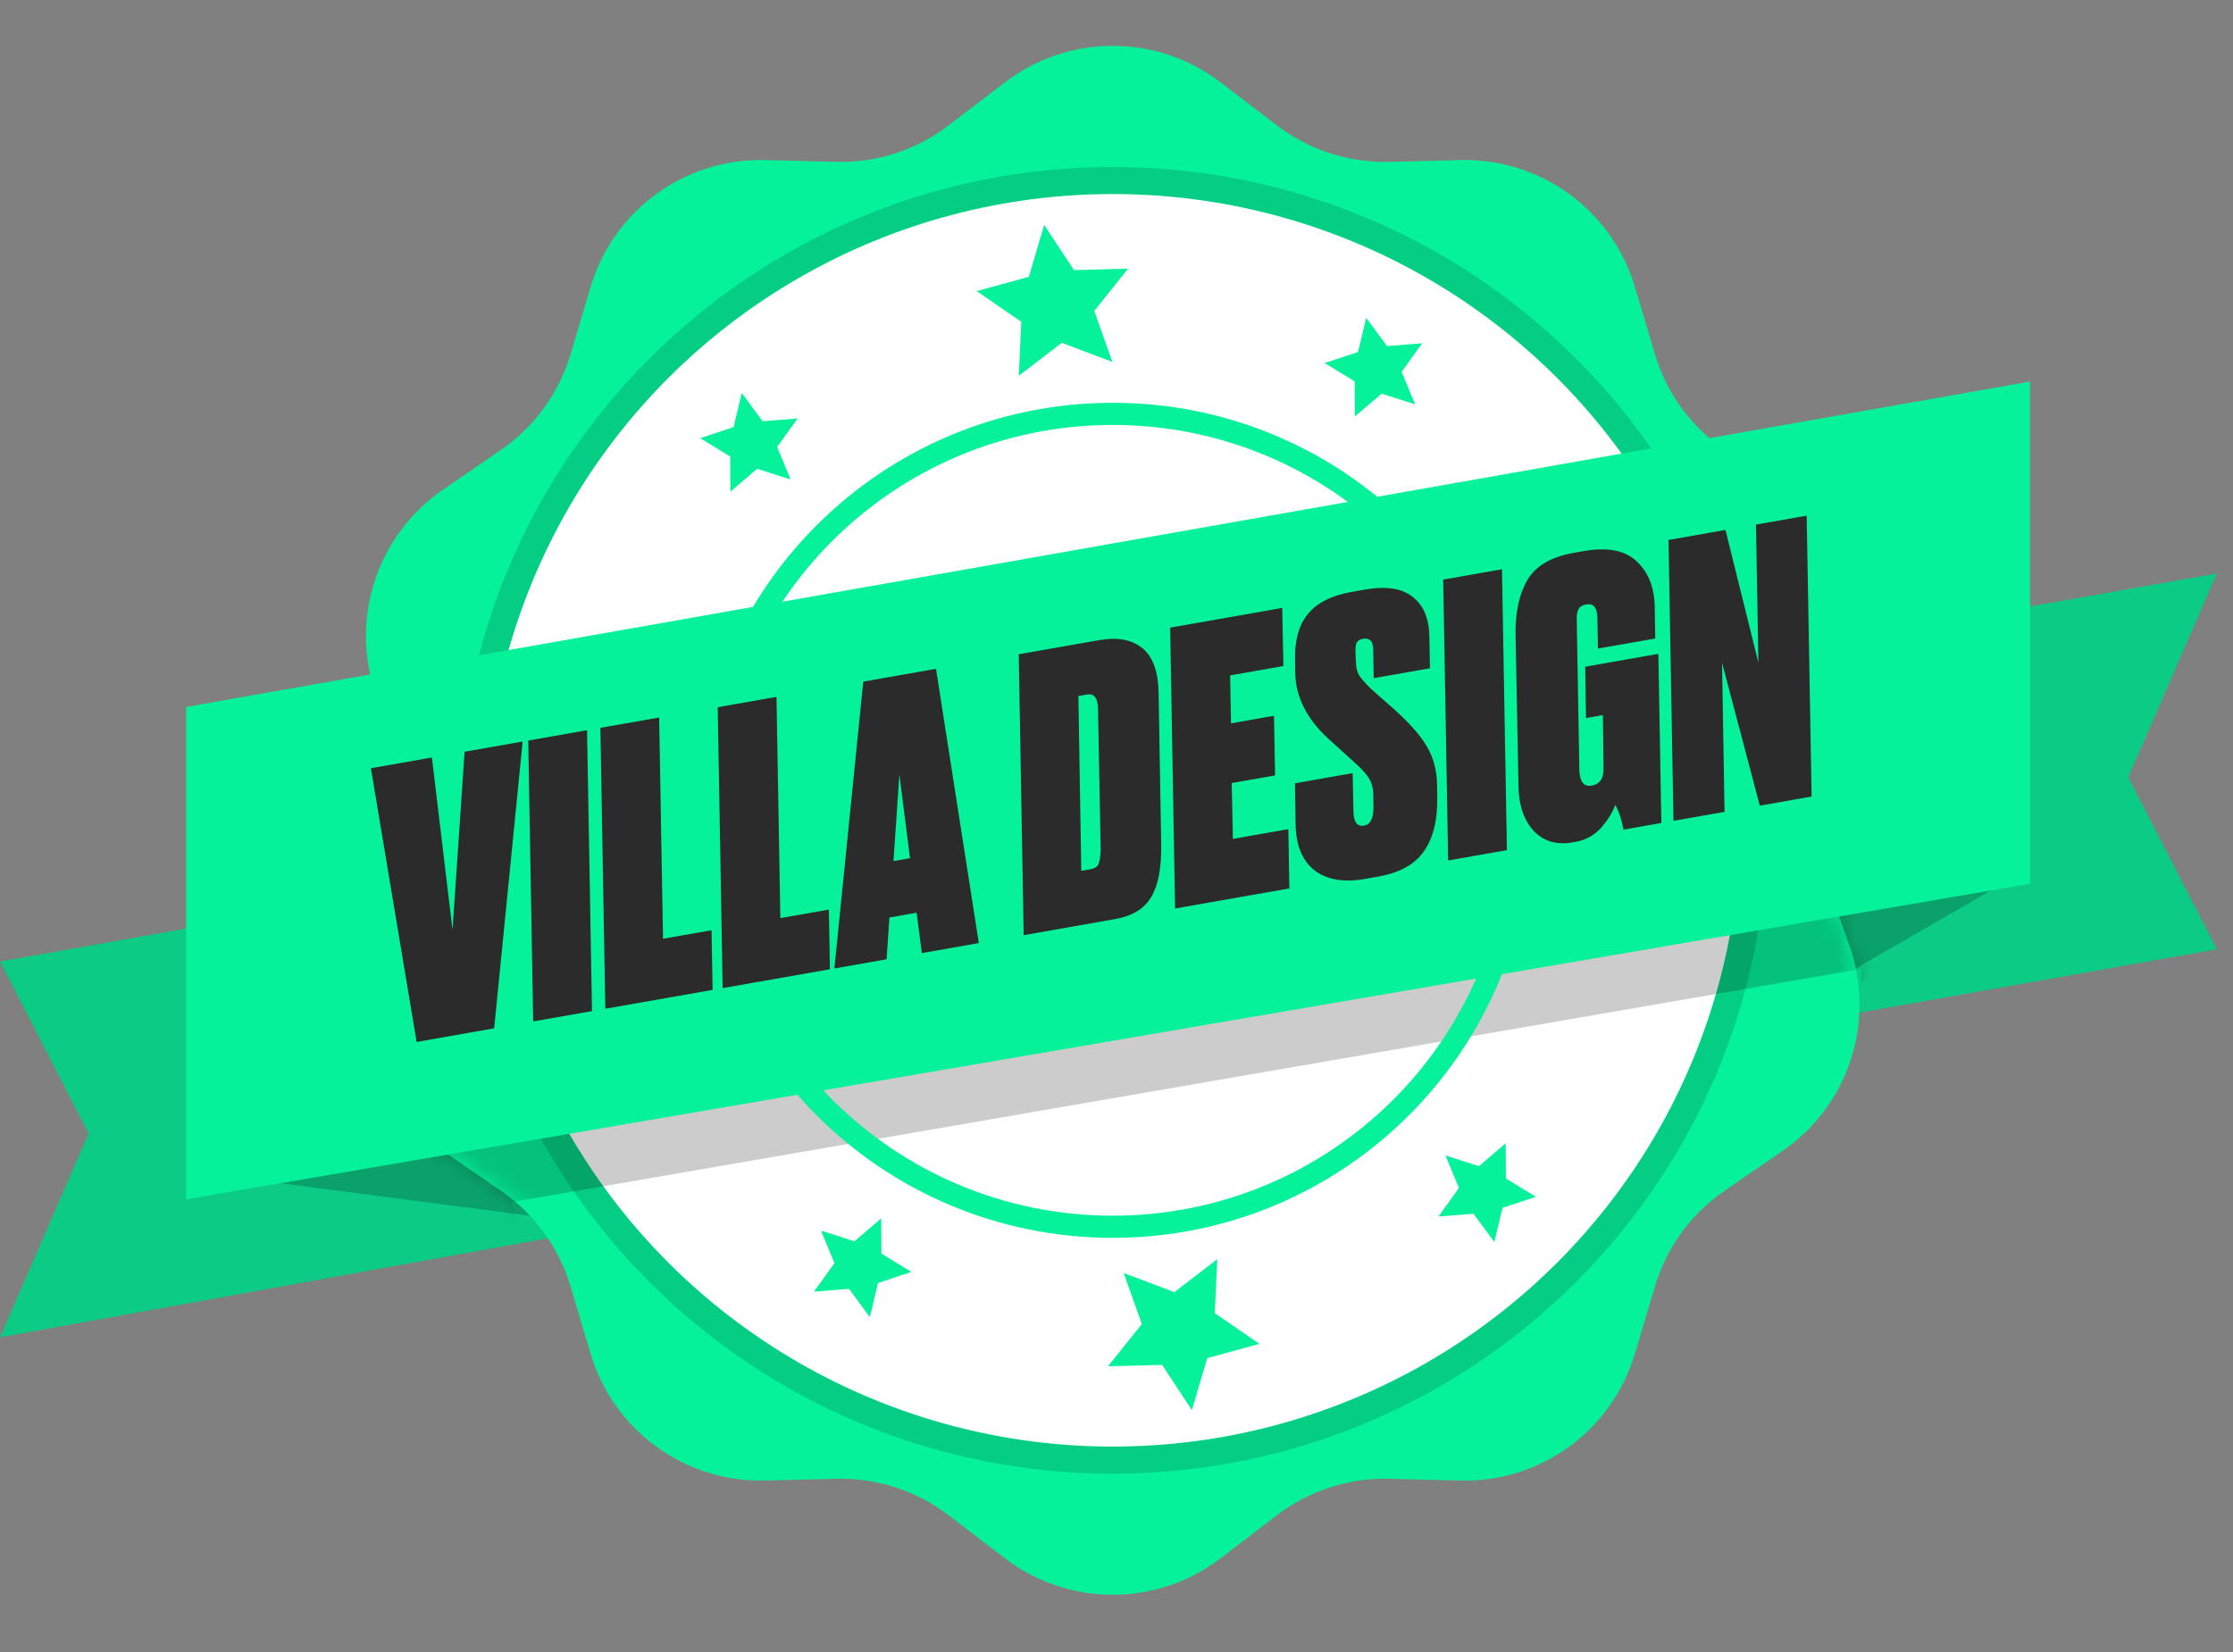 <svg width="127" height="94" viewBox="0 0 127 94" fill="none" xmlns="http://www.w3.org/2000/svg">
<rect x="0" y="0" width="127" height="94" fill="#808080" stroke="none"/>
<path d="M5.041 64.481L1.90735e-05 54.7L5.601 53.707L22.052 50.788L33.604 70L1.90735e-05 76.078L5.041 64.481Z" fill="#0CCB84"/>
<path d="M121.043 44.221L126.083 54.002L120.483 54.995L104.031 57.914L97.17 37.724L126.083 32.624L121.043 44.221Z" fill="#0CCB84"/>
<path d="M32.833 69.511L15.121 67.205L115.302 49.461L104.171 55.888V55.12L31.713 66.577L32.833 69.511Z" fill="black" fill-opacity="0.2"/>
<path d="M57.159 4.682C60.777 1.918 65.797 1.918 69.414 4.682L72.629 7.138C74.458 8.535 76.709 9.265 79.01 9.207L83.054 9.106C87.611 8.992 91.678 11.945 92.98 16.313L94.125 20.155C94.783 22.365 96.179 24.283 98.08 25.59L101.384 27.861C105.147 30.448 106.704 35.239 105.182 39.544L103.853 43.301C103.083 45.479 103.083 47.854 103.853 50.032L105.182 53.789C106.704 58.094 105.147 62.886 101.384 65.472L98.08 67.743C96.179 69.05 94.783 70.968 94.125 73.178L92.98 77.02C91.678 81.388 87.611 84.341 83.054 84.227L79.01 84.126C76.709 84.068 74.458 84.798 72.629 86.195L69.414 88.651C65.797 91.415 60.777 91.415 57.159 88.651L53.944 86.195C52.116 84.798 49.865 84.068 47.564 84.126L43.519 84.227C38.963 84.341 34.895 81.388 33.593 77.02L32.449 73.178C31.79 70.968 30.394 69.05 28.494 67.743L25.19 65.472C21.427 62.886 19.869 58.094 21.392 53.789L22.721 50.032C23.491 47.854 23.491 45.479 22.721 43.301L21.392 39.544C19.869 35.239 21.427 30.448 25.19 27.861L28.494 25.59C30.394 24.283 31.79 22.365 32.449 20.155L33.593 16.313C34.895 11.945 38.963 8.992 43.519 9.106L47.564 9.207C49.865 9.265 52.116 8.535 53.944 7.138L57.159 4.682Z" fill="#05F29A"/>
<ellipse cx="63.287" cy="46.666" rx="35.704" ry="35.629" fill="white"/>
<path d="M63.287 83.065C83.429 83.065 99.761 66.77 99.761 46.666C99.761 26.562 83.429 10.268 63.287 10.268C43.145 10.268 26.813 26.562 26.813 46.666C26.813 66.77 43.145 83.065 63.287 83.065Z" stroke="black" stroke-opacity="0.15" stroke-width="1.54"/>
<mask id="mask0_1_34" style="mask-type:alpha" maskUnits="userSpaceOnUse" x="20" y="2" width="86" height="89">
<path d="M57.159 4.682C60.777 1.918 65.797 1.918 69.414 4.682L72.629 7.138C74.458 8.535 76.709 9.265 79.01 9.207L83.054 9.106C87.611 8.992 91.678 11.945 92.98 16.313L94.125 20.155C94.783 22.365 96.179 24.283 98.08 25.59L101.384 27.861C105.147 30.448 106.704 35.239 105.182 39.544L103.853 43.301C103.083 45.479 103.083 47.854 103.853 50.032L105.182 53.789C106.704 58.094 105.147 62.886 101.384 65.472L98.08 67.743C96.179 69.05 94.783 70.968 94.125 73.178L92.98 77.02C91.678 81.388 87.611 84.341 83.054 84.227L79.01 84.126C76.709 84.068 74.458 84.798 72.629 86.195L69.414 88.651C65.797 91.415 60.777 91.415 57.159 88.651L53.944 86.195C52.116 84.798 49.865 84.068 47.564 84.126L43.519 84.227C38.963 84.341 34.895 81.388 33.593 77.02L32.449 73.178C31.79 70.968 30.394 69.05 28.494 67.743L25.19 65.472C21.427 62.886 19.869 58.094 21.392 53.789L22.721 50.032C23.491 47.854 23.491 45.479 22.721 43.301L21.392 39.544C19.869 35.239 21.427 30.448 25.19 27.861L28.494 25.59C30.394 24.283 31.79 22.365 32.449 20.155L33.593 16.313C34.895 11.945 38.963 8.992 43.519 9.106L47.564 9.207C49.865 9.265 52.116 8.535 53.944 7.138L57.159 4.682Z" fill="#05F29A"/>
<ellipse cx="63.287" cy="46.666" rx="35.704" ry="35.629" fill="white"/>
</mask>
<g mask="url(#mask0_1_34)">
<path d="M30.173 71.327L15.121 67.205L115.302 49.461L105.851 55.888V55.12L29.053 68.393L30.173 71.327Z" fill="black" fill-opacity="0.2"/>
</g>
<path d="M86.46 46.666C86.46 59.435 76.086 69.789 63.287 69.789C50.488 69.789 40.115 59.435 40.115 46.666C40.115 33.898 50.488 23.544 63.287 23.544C76.086 23.544 86.46 33.898 86.46 46.666Z" stroke="#05F29A" stroke-width="1.26"/>
<path d="M10.583 68.231V40.218L115.454 21.705V50.277L10.583 68.231Z" fill="#05F29A"/>
<path d="M23.696 59.275L21.095 43.704L24.564 43.093L25.737 52.905L26.424 42.766L29.725 42.185L28.105 58.499L23.696 59.275ZM33.388 41.541L33.669 57.52L30.325 58.108L30.044 42.129L33.388 41.541ZM34.146 41.407L37.489 40.819L37.709 53.405L40.468 52.92L40.529 56.313L34.427 57.386L34.146 41.407ZM40.819 40.233L44.162 39.645L44.382 52.231L47.141 51.745L47.202 55.139L41.1 56.212L40.819 40.233ZM52.43 54.219L52.132 51.923L50.585 52.195L50.424 54.572L47.456 55.094L49.098 38.777L53.235 38.049L55.669 53.649L52.43 54.219ZM50.816 48.987L51.756 48.822L51.152 44.06L50.816 48.987ZM58.221 53.2L57.94 37.221L62.516 36.416C63.547 36.234 64.364 36.385 64.966 36.868C65.569 37.351 65.878 38.208 65.895 39.44L66.042 48.075C66.059 49.393 65.868 50.382 65.467 51.041C65.08 51.698 64.399 52.112 63.424 52.284L58.221 53.2ZM61.333 39.597L61.496 49.543L61.977 49.458C62.242 49.411 62.404 49.318 62.466 49.178C62.541 49.036 62.586 48.762 62.601 48.357L62.449 40.305C62.43 39.705 62.225 39.44 61.835 39.508L61.333 39.597ZM66.552 35.706L72.925 34.584L72.992 37.89L69.962 38.423L70.013 41.15L72.458 40.72L72.519 44.113L70.053 44.547L70.119 47.724L73.274 47.169L73.331 50.541L66.832 51.684L66.552 35.706ZM78.381 49.868L77.607 50.004C76.437 50.21 75.497 50.052 74.787 49.531C74.089 48.993 73.723 48.138 73.688 46.967L73.651 44.56L76.931 43.983L76.977 46.194C76.995 46.78 77.198 47.038 77.588 46.97C77.937 46.908 78.112 46.562 78.115 45.929L78.107 45.392C78.117 44.959 78.048 44.612 77.901 44.351C77.752 44.075 77.473 43.758 77.065 43.399L75.833 42.28C74.379 41.042 73.657 39.676 73.665 38.181L73.655 37.515C73.633 36.413 73.876 35.551 74.384 34.931C74.903 34.294 75.734 33.874 76.876 33.673L77.629 33.541C78.841 33.328 79.749 33.469 80.354 33.966C80.97 34.447 81.284 35.203 81.294 36.235L81.328 38.017L78.131 38.58L78.098 36.927C78.089 36.469 77.896 36.273 77.52 36.339C77.394 36.361 77.295 36.408 77.221 36.478C77.161 36.546 77.125 36.624 77.112 36.713C77.099 36.801 77.092 36.924 77.091 37.083L77.113 37.574C77.114 37.904 77.169 38.175 77.278 38.385C77.399 38.58 77.624 38.841 77.956 39.171L79.258 40.321C80.144 41.112 80.772 41.821 81.141 42.445C81.51 43.07 81.707 43.775 81.731 44.56L81.745 45.376C81.76 46.681 81.503 47.703 80.973 48.442C80.457 49.179 79.593 49.655 78.381 49.868ZM85.424 32.385L85.705 48.364L82.362 48.952L82.081 32.973L85.424 32.385ZM89.614 47.891L89.447 47.921C88.528 48.082 87.785 47.861 87.218 47.257C86.663 46.637 86.378 45.796 86.364 44.736L86.196 36.105C86.177 34.859 86.397 33.829 86.856 33.016C87.33 32.2 88.215 31.678 89.51 31.45L90.074 31.351C91.44 31.111 92.452 31.313 93.112 31.959C93.769 32.59 94.102 33.457 94.111 34.562L94.142 36.323L90.882 36.897L90.851 35.135C90.836 34.563 90.626 34.313 90.222 34.384C90 34.423 89.85 34.514 89.775 34.657C89.697 34.785 89.665 35.007 89.677 35.32L89.826 43.847C89.853 44.488 90.09 44.77 90.535 44.691C90.995 44.611 91.216 44.277 91.199 43.691L91.163 40.682L90.202 40.851L90.159 37.928L94.318 37.197L94.488 46.818L92.336 47.197C92.24 46.654 92.085 46.185 91.872 45.792C91.695 46.254 91.414 46.698 91.03 47.125C90.643 47.538 90.171 47.793 89.614 47.891ZM94.896 30.718L98.135 30.148L100.009 37.703L99.87 29.843L102.753 29.336L103.034 45.314L100.088 45.833L97.94 37.701L98.082 46.186L95.177 46.697L94.896 30.718Z" fill="#2B2B2B"/>
<path d="M59.388 12.793L61.081 15.365L64.159 15.282L62.236 17.687L63.266 20.588L60.385 19.503L57.944 21.379L58.085 18.304L55.547 16.562L58.516 15.746L59.388 12.793Z" fill="#05F29A"/>
<path d="M77.703 18.079L78.888 19.689L80.881 19.53L79.717 21.155L80.483 23.001L78.578 22.396L77.059 23.695L77.046 21.696L75.341 20.653L77.238 20.023L77.703 18.079Z" fill="#05F29A"/>
<path d="M42.187 22.352L43.372 23.962L45.365 23.804L44.2 25.429L44.966 27.275L43.061 26.67L41.542 27.969L41.529 25.97L39.824 24.927L41.721 24.297L42.187 22.352Z" fill="#05F29A"/>
<path d="M67.788 80.216L66.095 77.645L63.017 77.728L64.94 75.323L63.91 72.421L66.791 73.507L69.233 71.631L69.091 74.706L71.629 76.448L68.66 77.264L67.788 80.216Z" fill="#05F29A"/>
<path d="M49.472 74.931L48.287 73.321L46.294 73.48L47.459 71.855L46.693 70.008L48.598 70.614L50.117 69.315L50.13 71.314L51.835 72.357L49.938 72.987L49.472 74.931Z" fill="#05F29A"/>
<path d="M84.989 70.657L83.804 69.047L81.811 69.206L82.976 67.581L82.21 65.734L84.115 66.34L85.634 65.041L85.647 67.04L87.352 68.083L85.455 68.713L84.989 70.657Z" fill="#05F29A"/>
</svg>
